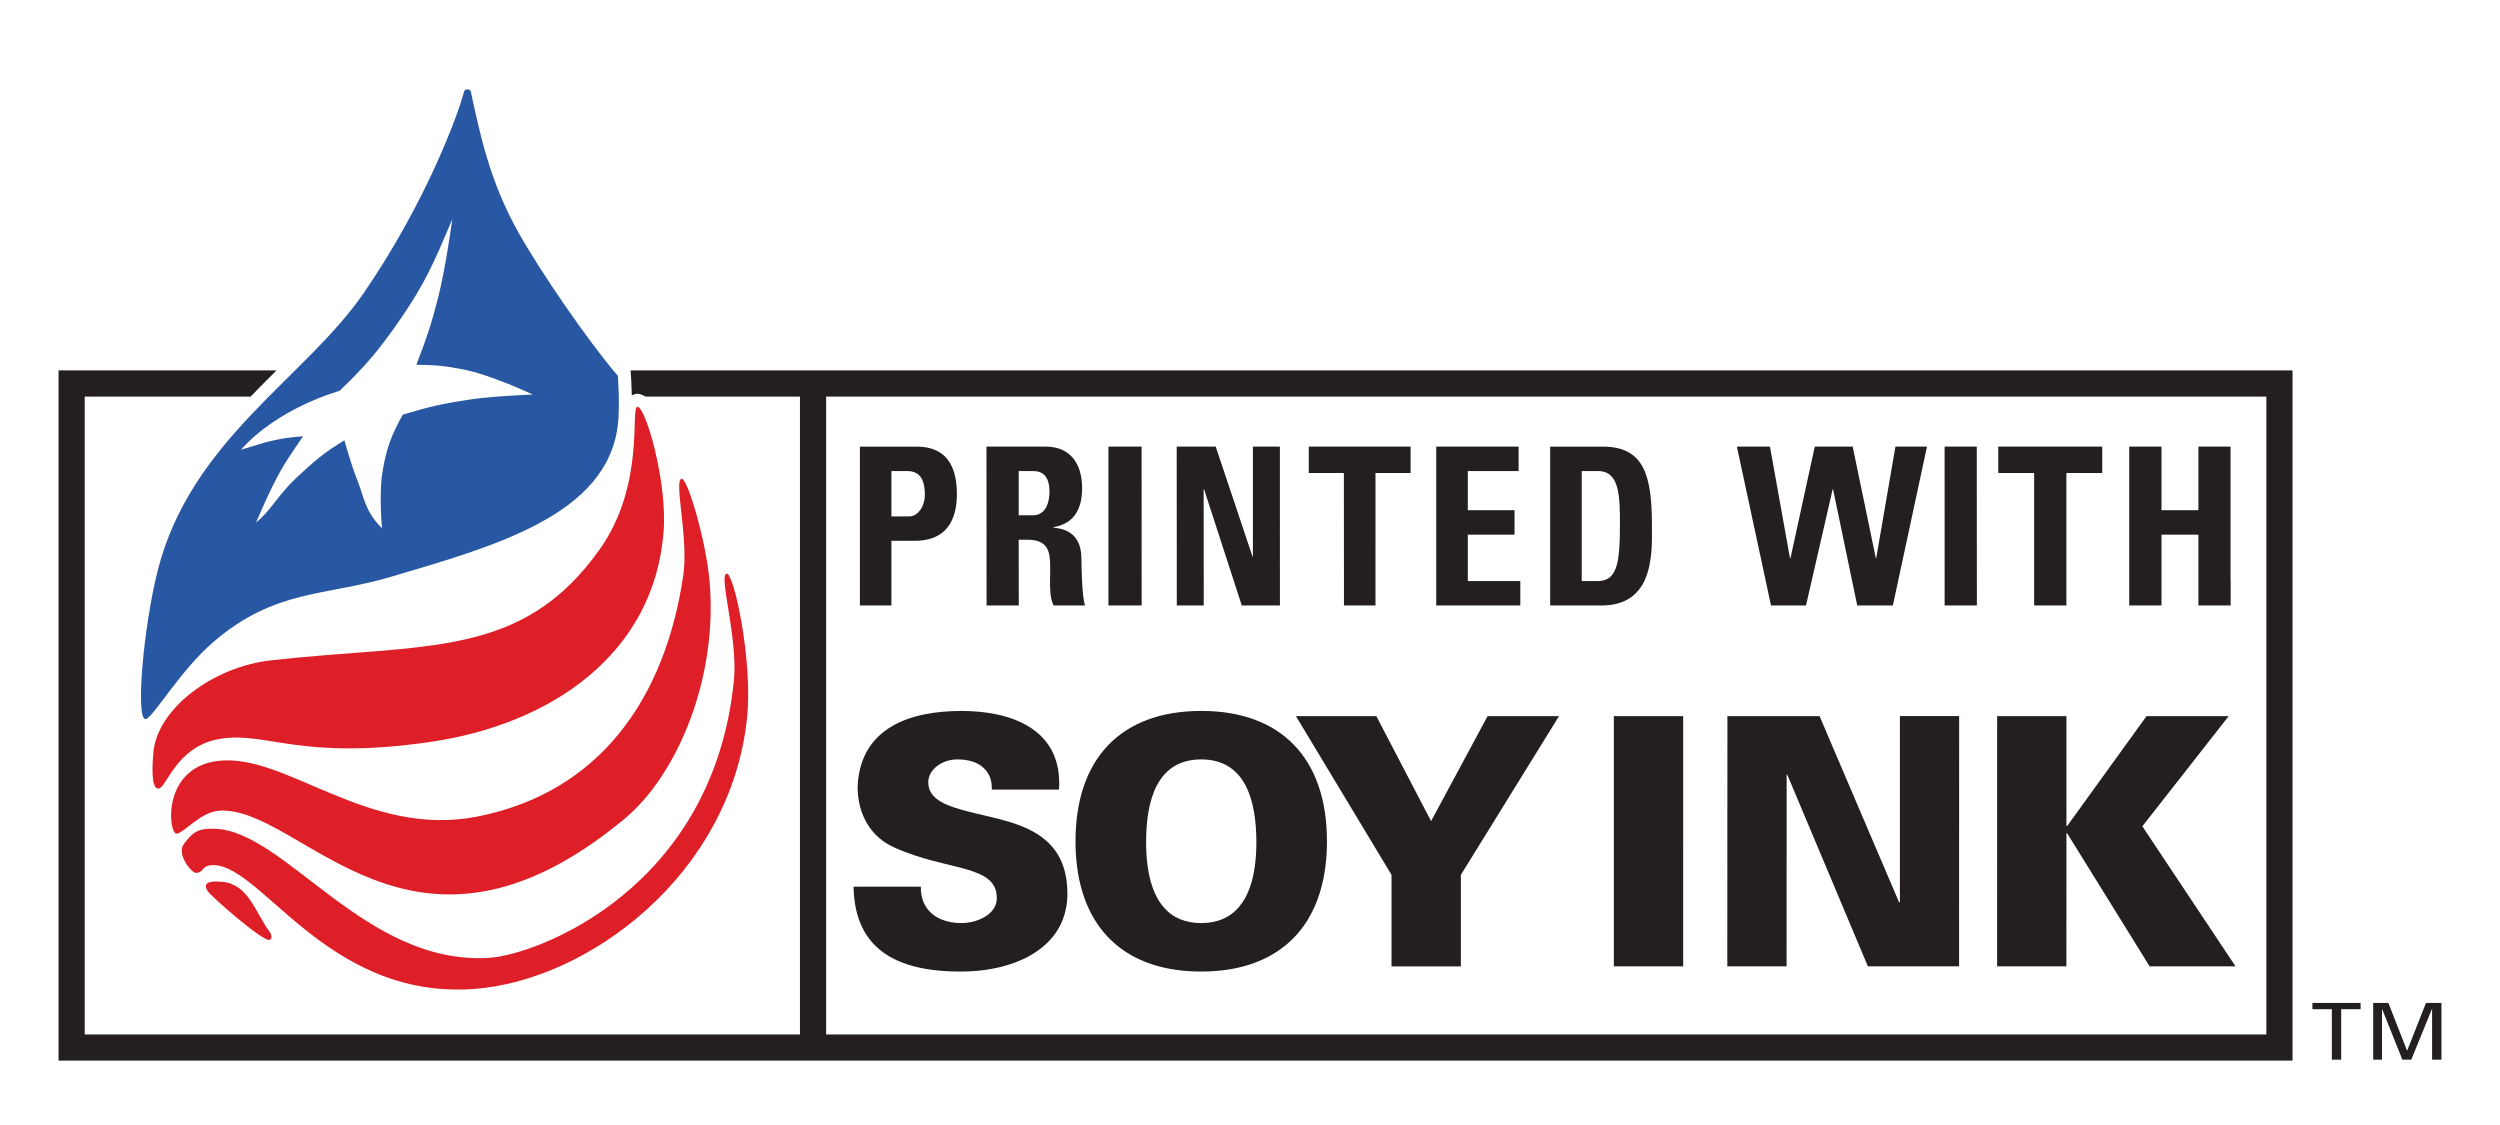 <?xml version="1.0" encoding="utf-8"?>
<!-- Generator: Adobe Illustrator 12.0.0, SVG Export Plug-In . SVG Version: 6.00 Build 51448)  -->
<!DOCTYPE svg PUBLIC "-//W3C//DTD SVG 1.1//EN" "http://www.w3.org/Graphics/SVG/1.1/DTD/svg11.dtd">
<svg  version="1.1" id="Layer_1" xmlns="http://www.w3.org/2000/svg" xmlns:xlink="http://www.w3.org/1999/xlink" width="200" height="90" viewBox="0 0 200 90"
	 overflow="visible" enable-background="new 0 0 200 90" xml:space="preserve">
<g id="SoySeal">
	<path fill="#231F20" d="M81.501,48.438l-0.004-5.262h0.666c1.985,0,1.849,1.284,1.849,2.799c0,0.125-0.007,0.248-0.007,0.374
		c-0.007,0.708-0.015,1.432,0.276,2.089h2.529c-0.137-0.302-0.209-1.215-0.251-2.089c-0.03-0.658-0.044-1.295-0.044-1.641
		c0-2.288-1.669-2.429-2.234-2.497v-0.039c1.673-0.28,2.288-1.493,2.288-3.115c0-2.165-1.126-3.327-2.881-3.327h-4.771l0.008,12.708
		H81.501z M81.497,37.684h1.148c0.816,0,1.313,0.461,1.313,1.673c0,0.809-0.291,1.866-1.313,1.866h-1.148V37.684z M91.328,35.73
		h-2.654v12.708h2.658L91.328,35.73z M162.732,48.438h2.58V37.842h2.867V35.73h-8.318v2.111h2.871V48.438z M144.48,48.438
		l2.131-9.291h0.035l1.932,9.291h2.852l2.729-12.708h-2.525l-1.537,8.925h-0.031l-1.85-8.925h-3.035l-1.943,8.925h-0.039
		l-1.602-8.925h-2.646l2.73,12.708H144.48z M172.919,42.773h2.953v5.665h2.58V46.35h-0.008V35.73h-2.572v5.086h-2.953V35.73h-2.58
		v12.708h2.58V42.773z M96.3,48.438l-0.008-9.291h0.036l3.015,9.291h3.051L102.39,35.73h-2.158v8.802h-0.028l-2.946-8.802h-3.122
		l0.007,12.708H96.3z M121.625,46.486h-4.201v-3.713h3.74v-1.957h-3.74v-3.133h4.064V35.73h-6.59v12.708h6.727V46.486z
		 M107.517,48.438h2.522V37.842h2.809V35.73h-8.145v2.111h2.807L107.517,48.438z M131.611,46.35h-0.008
		c0.641-1.436,0.551-3.263,0.551-4.335c0-3.96-0.619-6.284-3.926-6.284h-4.215v12.708h4.115
		C130.078,48.438,131.085,47.525,131.611,46.35z M128.509,46.35h0.008c-0.217,0.093-0.461,0.137-0.756,0.137h-1.223v-8.803h1.301
		c1.756,0,1.756,2.065,1.756,4.403C129.595,44.666,129.398,45.95,128.509,46.35z M178.294,57.292h-6.572l-6.35,8.788h-0.057v-8.788
		h-5.543l-0.004,20.014h5.543l0.004-10.643h0.057l6.598,10.643h6.871l-7.453-11.201L178.294,57.292z M155.568,35.73l0.002,12.708
		h2.58l-0.008-12.708H155.568z M50.472,29.979c0.004,0.054,0.054,0.766,0.072,1.654c0.14-0.057,0.259-0.133,0.453-0.133
		c0.169,0,0.399,0.079,0.637,0.228h12.363v51.03H6.777v-51.03h13.27c0.694-0.716,1.389-1.418,2.072-2.095H4.684v55.216h178.718
		V29.633H50.447L50.472,29.979z M66.091,31.728h115.217v51.03H66.091V31.728z M71.314,43.263h1.874c2.96,0,3.363-2.283,3.363-3.73
		c0-2.324-0.903-3.802-3.213-3.802h-4.547v12.708h2.522V43.263z M71.314,37.684h1.272c1.137,0,1.403,0.882,1.403,1.921
		c0,0.846-0.515,1.709-1.27,1.709h-1.406V37.684z M184.992,80.738h1.555v4.033h0.748v-4.033h1.553v-0.504h-3.855V80.738z
		 M194.08,80.234l-1.504,3.807h-0.016l-1.488-3.807h-1.217v4.537h0.705v-4.033h0.016l1.613,4.033h0.713l1.645-4.033h0.021v4.033
		h0.748v-4.537H194.08z M96.099,56.874c-6.417,0-10.044,3.811-10.058,10.385v0.039c0,2.494,0.519,4.594,1.51,6.242
		c0.49,0.809,1.094,1.51,1.803,2.09h-0.003c1.672,1.367,3.942,2.094,6.744,2.094c2.803,0,5.072-0.727,6.741-2.094h0.004
		c0.712-0.58,1.315-1.281,1.806-2.09h-0.004c0.997-1.648,1.515-3.748,1.515-6.242v-0.039
		C106.142,60.685,102.513,56.874,96.099,56.874z M100.509,67.382c0,2.441-0.511,5.248-2.741,6.158h0.004
		c-0.476,0.193-1.033,0.307-1.673,0.307c-0.645,0-1.194-0.113-1.677-0.307c-2.223-0.91-2.733-3.717-2.733-6.158v-0.123
		c0.021-3.101,0.798-6.506,4.41-6.506c3.604,0,4.388,3.405,4.41,6.506V67.382z M77.407,64.91c-1.428-0.384-3.147-0.856-3.147-2.326
		c0-0.997,1.076-1.831,2.31-1.831c0.917,0,1.615,0.227,2.075,0.644c0.482,0.413,0.724,0.996,0.698,1.771h5.378
		c0.32-4.821-3.795-6.293-7.803-6.293c-4.058,0-8.094,1.303-8.309,6.044c0,1.791,0.669,3.353,2.007,4.341
		c0.281,0.205,0.587,0.385,0.925,0.537c4.22,1.916,8.205,1.334,8.205,4.049c0,0.814-0.598,1.379-1.335,1.695
		c-0.471,0.201-1.011,0.307-1.493,0.307c-0.611,0-1.165-0.105-1.633-0.307c-1.015-0.432-1.637-1.32-1.618-2.609h-5.382
		c0.018,1.002,0.165,1.865,0.425,2.609c0.295,0.846,0.733,1.537,1.291,2.09h-0.003c1.597,1.598,4.133,2.094,6.866,2.094
		c2.626,0,5.094-0.68,6.694-2.094c0.655-0.572,1.162-1.27,1.475-2.09c0.23-0.607,0.36-1.285,0.36-2.029
		c0-2.039-0.676-3.355-1.691-4.252C82.034,65.781,79.429,65.45,77.407,64.91z M129.107,77.306h5.547V57.292h-5.547V77.306z
		 M151.992,72.152l-0.055,0.055l-6.371-14.915h-7.373l-0.008,20.014h4.742l0.006-15.331h0.051l6.447,15.331h7.297l0.004-20.018
		h-4.74V72.152z M114.488,65.691l-4.381-8.399h-6.432l7.647,12.698v7.32h5.547v-7.32l7.85-12.698h-5.713L114.488,65.691z"/>
	<path fill="#DE1F27" d="M50.998,32.547c0.655,0,2.389,5.989,2.093,9.938c-0.727,9.799-8.979,15.473-18.705,16.875
		c-10.403,1.503-13.018-0.85-16.745-0.259c-3.58,0.567-4.313,3.989-4.975,3.989c-0.583,0-0.496-1.792-0.389-2.946
		c0.328-3.468,4.792-6.81,9.418-7.32c12.363-1.378,20.04-0.065,26.295-8.896C51.652,38.756,50.4,32.547,50.998,32.547z
		 M54.663,46.019c-1.428,9.776-6.619,17.335-16.421,19.295c-8.827,1.766-15.302-5.039-20.734-4.45
		c-4.561,0.497-4.05,5.759-3.399,5.828c0.493,0.051,1.903-1.726,3.403-1.834c6.604-0.461,15.345,14.838,32.443,0.655
		c4.184-3.468,7.525-11.224,6.802-19.098c-0.302-3.267-1.766-8.177-2.227-8.112C53.879,38.399,55.098,43.044,54.663,46.019z
		 M58.717,54.393C57.08,71.134,42.926,76.404,39.098,76.63C29.152,77.216,22.81,66.421,17.12,66.296
		c-1.245-0.029-1.705,0.258-2.421,1.24c-0.575,0.785,0.586,2.287,0.982,2.295c0.533,0.004,0.519-0.506,1.047-0.594
		c3.924-0.66,9.133,10.752,21.19,9.879c9.094-0.658,20.536-9.094,21.85-21.713c0.467-4.514-1.058-11.633-1.641-11.515
		C57.473,46.019,59.041,51.084,58.717,54.393z M16.598,71.267c0.259,0.424,4.479,4.119,4.968,3.924c0.241-0.09,0.151-0.445,0-0.654
		c-1.144-1.539-1.676-3.799-3.792-3.992C16.299,70.408,16.356,70.875,16.598,71.267z"/>
	<path fill="#2858A4" d="M49.429,30.059c-1.18-1.307-4.712-6.016-7.453-10.595c-2.59-4.316-3.403-7.913-4.317-12.166
		c-0.047-0.198-0.475-0.198-0.525,0c-0.525,2.026-3.151,9.036-8.043,16.155c-4.68,6.803-13.856,11.767-16.486,22.238
		c-1.126,4.496-1.766,11.748-0.979,11.838c0.521,0.064,2.723-3.85,5.493-6.212c4.906-4.188,8.827-3.601,14.129-5.166
		c8.227-2.436,17.331-4.91,18.18-12.166C49.609,32.464,49.429,30.059,49.429,30.059z M37.623,31.957
		c-2.137,0.313-3.331,0.587-5.396,1.212c-0.932,1.662-1.324,2.727-1.633,4.612c-0.289,1.723-0.036,4.479-0.036,4.479
		c-1.385-1.389-1.381-2.371-2.025-3.99c-0.464-1.162-0.982-3.042-0.982-3.042c-1.669,0.999-2.46,1.707-3.856,3.01
		c-1.374,1.274-2.064,2.647-3.208,3.563c0,0,1.108-2.659,2.028-4.253c0.619-1.068,1.734-2.647,1.734-2.647
		c-0.979,0.079-1.59,0.144-2.486,0.36c-0.953,0.229-0.068-0.004-2.485,0.72c2.975-3.371,7.881-4.71,7.881-4.71
		c2.141-2.039,3.227-3.353,4.903-5.787c1.979-2.879,2.684-4.547,4.122-7.947c0,0-0.525,3.89-1.144,6.311
		c-0.543,2.119-0.936,3.295-1.734,5.334c1.446,0.008,2.273,0.083,3.694,0.36c2.291,0.442,5.626,2.024,5.626,2.024
		S39.559,31.673,37.623,31.957z"/>
</g>
<rect fill="none" width="200" height="90"/>
</svg>
